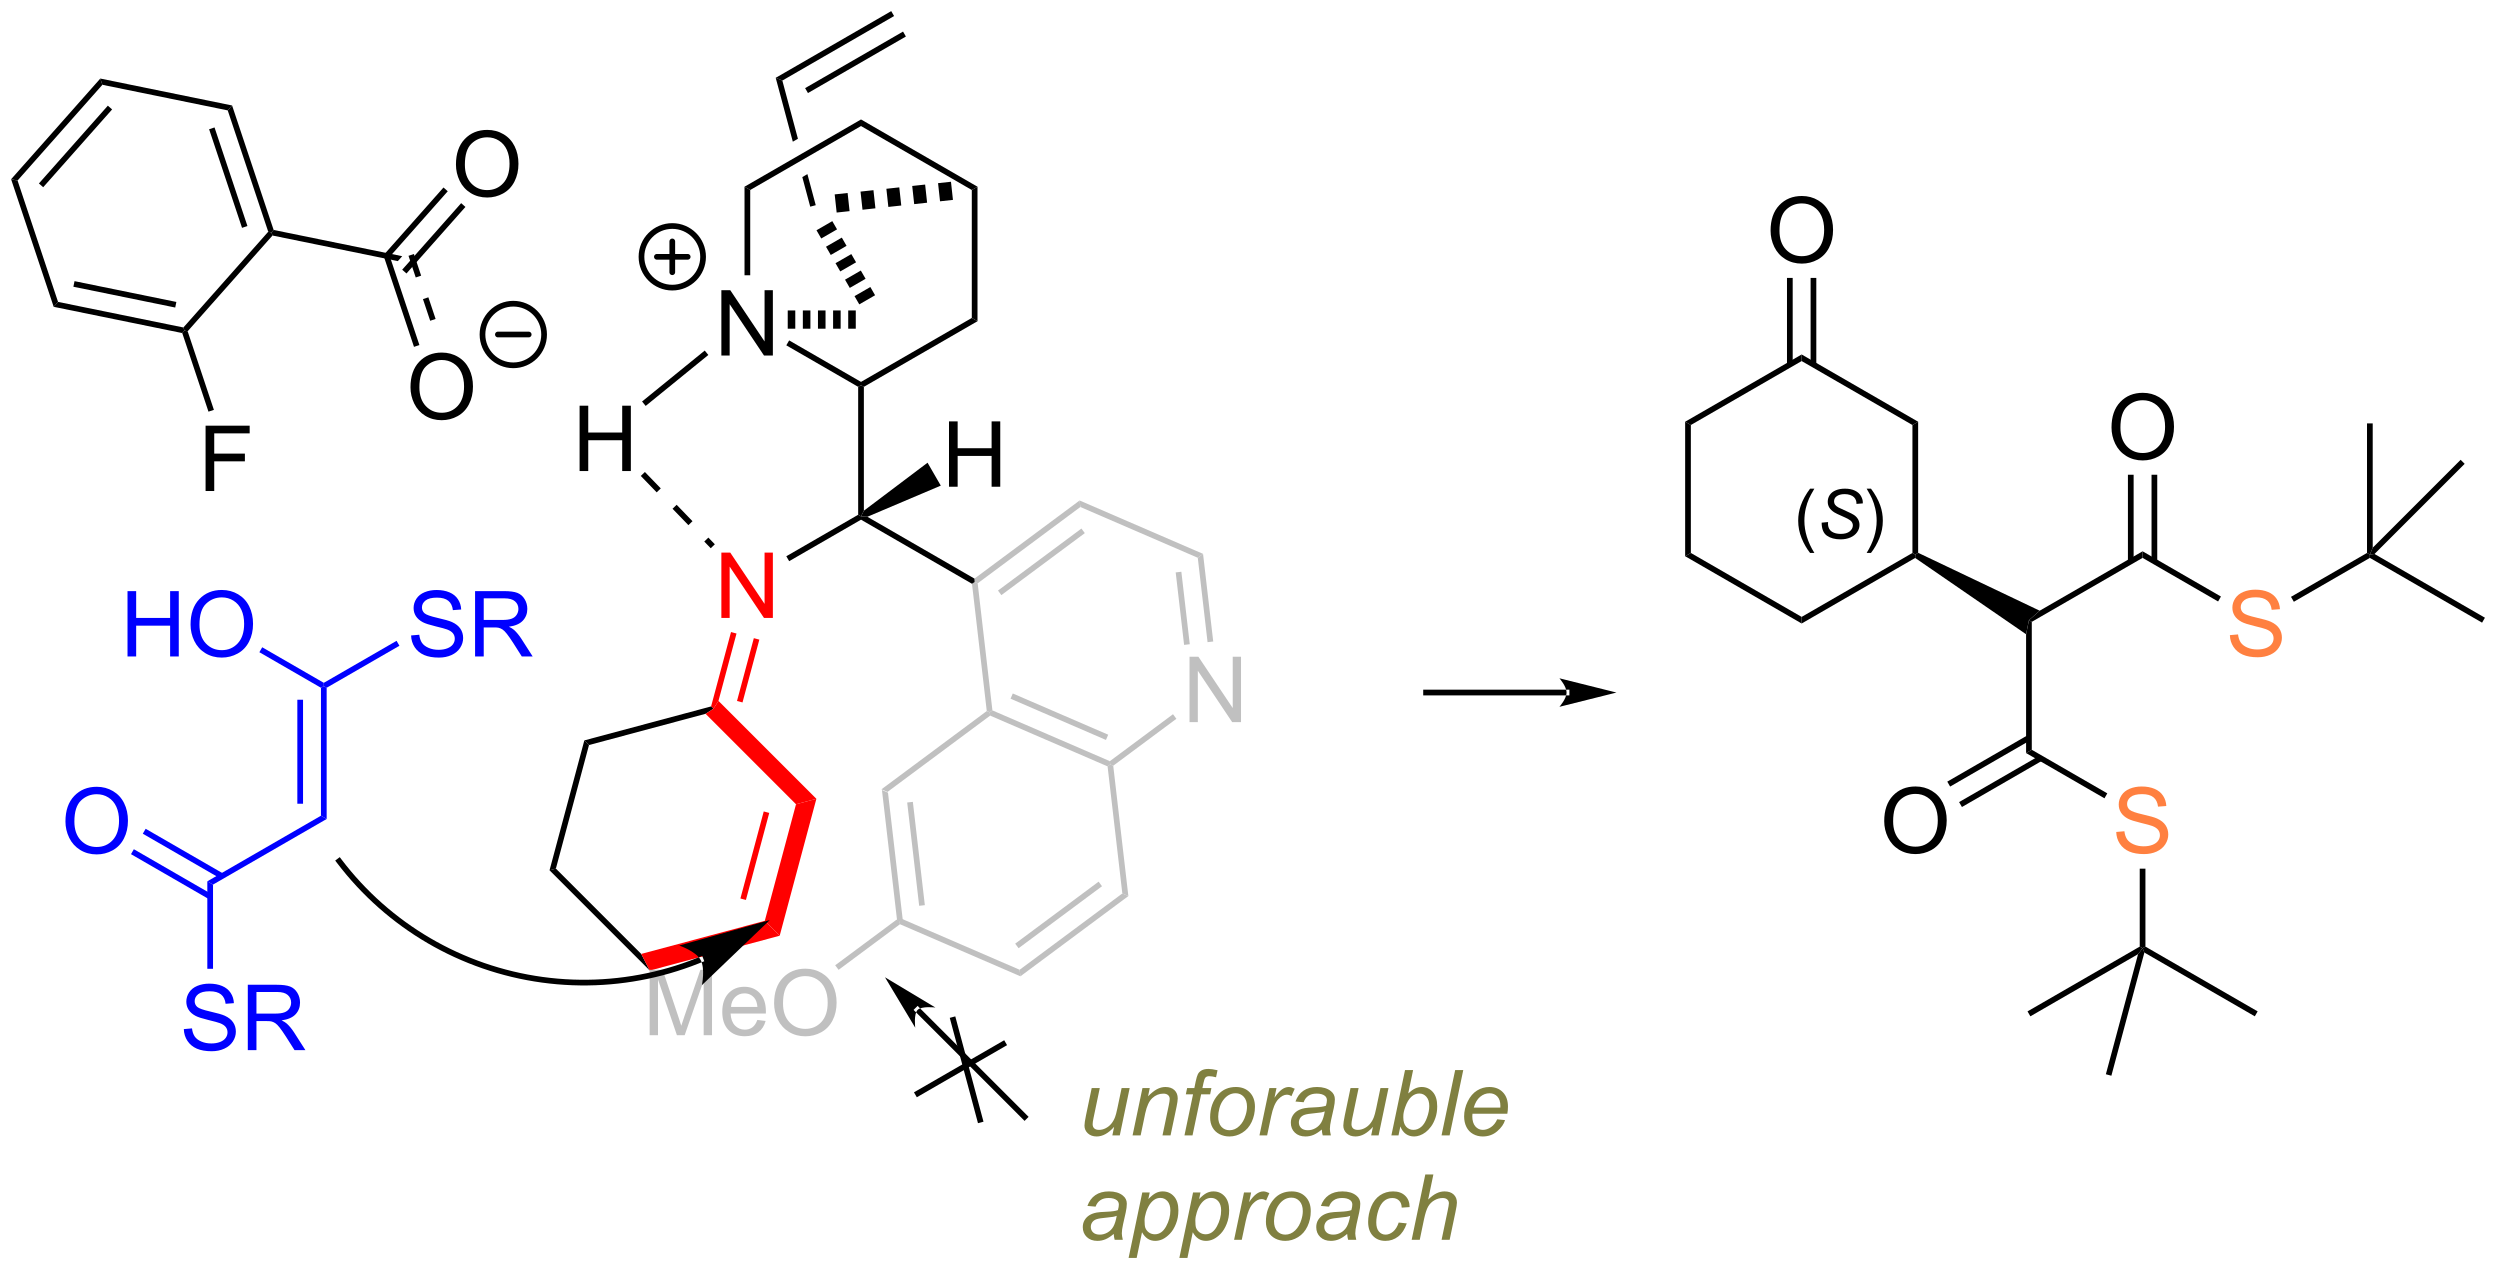 <?xml version="1.0" encoding="UTF-8"?>
<!DOCTYPE svg PUBLIC '-//W3C//DTD SVG 1.0//EN'
          'http://www.w3.org/TR/2001/REC-SVG-20010904/DTD/svg10.dtd'>
<svg stroke-dasharray="none" shape-rendering="auto" xmlns="http://www.w3.org/2000/svg" font-family="'Dialog'" text-rendering="auto" width="601" fill-opacity="1" color-interpolation="auto" color-rendering="auto" preserveAspectRatio="xMidYMid meet" font-size="12px" viewBox="0 0 601 306" fill="black" xmlns:xlink="http://www.w3.org/1999/xlink" stroke="black" image-rendering="auto" stroke-miterlimit="10" stroke-linecap="square" stroke-linejoin="miter" font-style="normal" stroke-width="1" height="306" stroke-dashoffset="0" font-weight="normal" stroke-opacity="1"
><!--Generated by the Batik Graphics2D SVG Generator--><defs id="genericDefs"
  /><g
  ><defs id="defs1"
    ><clipPath clipPathUnits="userSpaceOnUse" id="clipPath1"
      ><path d="M0.646 0.646 L225.656 0.646 L225.656 115.046 L0.646 115.046 L0.646 0.646 Z"
      /></clipPath
      ><clipPath clipPathUnits="userSpaceOnUse" id="clipPath2"
      ><path d="M19.581 81.994 L19.581 193.213 L238.335 193.213 L238.335 81.994 Z"
      /></clipPath
    ></defs
    ><g fill="silver" transform="scale(2.667,2.667) translate(-0.646,-0.646) matrix(1.029,0,0,1.029,-19.495,-83.693)" stroke="silver"
    ><path d="M99.538 152.203 L99.041 152.26 L100.091 161.309 L100.588 161.252 L99.538 152.203 ZM96.83 151.168 L98.156 162.592 L98.421 162.706 L98.653 162.534 L97.36 151.398 L96.83 151.168 Z" stroke="none" clip-path="url(#clipPath2)"
    /></g
    ><g fill="silver" transform="matrix(2.743,0,0,2.743,-53.709,-224.904)" stroke="silver"
    ><path d="M98.454 162.993 L98.421 162.706 L98.653 162.534 L108.943 166.983 L109.01 167.557 Z" stroke="none" clip-path="url(#clipPath2)"
    /></g
    ><g fill="silver" transform="matrix(2.743,0,0,2.743,-53.709,-224.904)" stroke="silver"
    ><path d="M109.01 167.557 L108.943 166.983 L117.942 160.296 L118.472 160.525 ZM108.85 165.096 L116.162 159.663 L115.864 159.261 L108.552 164.695 Z" stroke="none" clip-path="url(#clipPath2)"
    /></g
    ><g fill="silver" transform="matrix(2.743,0,0,2.743,-53.709,-224.904)" stroke="silver"
    ><path d="M118.472 160.525 L117.942 160.296 L116.65 149.159 L116.881 148.987 L117.146 149.102 Z" stroke="none" clip-path="url(#clipPath2)"
    /></g
    ><g fill="silver" transform="matrix(2.743,0,0,2.743,-53.709,-224.904)" stroke="silver"
    ><path d="M116.848 148.7 L116.881 148.987 L116.65 149.159 L106.359 144.71 L106.326 144.423 L106.557 144.251 ZM116.705 146.383 L108.343 142.768 L108.145 143.227 L116.507 146.842 Z" stroke="none" clip-path="url(#clipPath2)"
    /></g
    ><g fill="silver" transform="matrix(2.743,0,0,2.743,-53.709,-224.904)" stroke="silver"
    ><path d="M106.061 144.309 L106.326 144.423 L106.359 144.71 L97.36 151.398 L96.83 151.168 Z" stroke="none" clip-path="url(#clipPath2)"
    /></g
    ><g fill="silver" transform="matrix(2.743,0,0,2.743,-53.709,-224.904)" stroke="silver"
    ><path d="M123.832 145.278 L123.832 139.551 L124.611 139.551 L127.618 144.046 L127.618 139.551 L128.345 139.551 L128.345 145.278 L127.567 145.278 L124.559 140.778 L124.559 145.278 L123.832 145.278 Z" stroke="none" clip-path="url(#clipPath2)"
    /></g
    ><g fill="silver" transform="matrix(2.743,0,0,2.743,-53.709,-224.904)" stroke="silver"
    ><path d="M117.146 149.102 L116.881 148.987 L116.848 148.7 L122.383 144.587 L122.681 144.988 Z" stroke="none" clip-path="url(#clipPath2)"
    /></g
    ><g fill="silver" transform="matrix(2.743,0,0,2.743,-53.709,-224.904)" stroke="silver"
    ><path d="M125.909 138.214 L125.412 138.272 L124.554 130.876 L125.017 130.532 ZM123.853 138.453 L123.116 132.101 L122.619 132.159 L123.356 138.511 Z" stroke="none" clip-path="url(#clipPath2)"
    /></g
    ><g fill="silver" transform="matrix(2.743,0,0,2.743,-53.709,-224.904)" stroke="silver"
    ><path d="M125.017 130.532 L124.554 130.876 L114.263 126.427 L114.197 125.854 Z" stroke="none" clip-path="url(#clipPath2)"
    /></g
    ><g fill="silver" transform="matrix(2.743,0,0,2.743,-53.709,-224.904)" stroke="silver"
    ><path d="M114.197 125.854 L114.263 126.427 L105.265 133.115 L105 133 L104.983 132.701 ZM114.357 128.314 L107.045 133.748 L107.343 134.149 L114.655 128.715 Z" stroke="none" clip-path="url(#clipPath2)"
    /></g
    ><g fill="silver" transform="matrix(2.743,0,0,2.743,-53.709,-224.904)" stroke="silver"
    ><path d="M104.766 133.154 L105 133 L105.265 133.115 L106.557 144.251 L106.326 144.423 L106.061 144.309 Z" stroke="none" clip-path="url(#clipPath2)"
    /></g
    ><g transform="matrix(2.743,0,0,2.743,-53.709,-224.904)"
    ><path d="M104.983 132.701 L105 133 L104.766 133.154 L95.041 127.539 L95.041 127.25 L95.598 127.283 Z" stroke="none" clip-path="url(#clipPath2)"
    /></g
    ><g fill="red" transform="matrix(2.743,0,0,2.743,-53.709,-224.904)" stroke="red"
    ><path d="M82.802 136.15 L82.802 130.423 L83.581 130.423 L86.588 134.918 L86.588 130.423 L87.315 130.423 L87.315 136.15 L86.537 136.15 L83.529 131.65 L83.529 136.15 L82.802 136.15 Z" stroke="none" clip-path="url(#clipPath2)"
    /></g
    ><g transform="matrix(2.743,0,0,2.743,-53.709,-224.904)"
    ><path d="M94.791 127.106 L95.041 127.25 L95.041 127.539 L88.743 131.175 L88.493 130.742 Z" stroke="none" clip-path="url(#clipPath2)"
    /></g
    ><g transform="matrix(2.743,0,0,2.743,-53.709,-224.904)"
    ><path d="M95.291 126.751 L95.041 127.25 L94.791 127.106 L94.791 115.894 L95.041 115.75 L95.291 115.894 Z" stroke="none" clip-path="url(#clipPath2)"
    /></g
    ><g transform="matrix(2.743,0,0,2.743,-53.709,-224.904)"
    ><path d="M82.802 113.15 L82.802 107.423 L83.581 107.423 L86.588 111.918 L86.588 107.423 L87.315 107.423 L87.315 113.15 L86.537 113.15 L83.529 108.65 L83.529 113.15 L82.802 113.15 Z" stroke="none" clip-path="url(#clipPath2)"
    /></g
    ><g transform="matrix(2.743,0,0,2.743,-53.709,-224.904)"
    ><path d="M95.291 115.894 L95.041 115.75 L95.041 115.461 L104.75 109.856 L105.25 110.144 Z" stroke="none" clip-path="url(#clipPath2)"
    /></g
    ><g transform="matrix(2.743,0,0,2.743,-53.709,-224.904)"
    ><path d="M105.25 110.144 L104.75 109.856 L104.75 98.644 L105.25 98.356 Z" stroke="none" clip-path="url(#clipPath2)"
    /></g
    ><g transform="matrix(2.743,0,0,2.743,-53.709,-224.904)"
    ><path d="M105.25 98.356 L104.75 98.644 L95.041 93.039 L95.041 92.461 Z" stroke="none" clip-path="url(#clipPath2)"
    /></g
    ><g transform="matrix(2.743,0,0,2.743,-53.709,-224.904)"
    ><path d="M84.831 98.356 L85.331 98.644 L85.331 106.116 L84.831 106.116 Z" stroke="none" clip-path="url(#clipPath2)"
    /></g
    ><g transform="matrix(2.743,0,0,2.743,-53.709,-224.904)"
    ><path d="M88.493 112.258 L88.743 111.825 L95.041 115.461 L95.041 115.75 L94.791 115.894 Z" stroke="none" clip-path="url(#clipPath2)"
    /></g
    ><g transform="matrix(2.743,0,0,2.743,-53.709,-224.904)"
    ><path d="M88.618 109.2 L89.28 109.2 L89.28 110.8 L88.618 110.8 ZM89.943 109.2 L90.606 109.2 L90.606 110.8 L89.943 110.8 ZM91.268 109.2 L91.931 109.2 L91.931 110.8 L91.268 110.8 ZM92.594 109.2 L93.256 109.2 L93.256 110.8 L92.594 110.8 ZM93.919 109.2 L94.581 109.2 L94.581 110.8 L93.919 110.8 Z" stroke="none" clip-path="url(#clipPath2)"
    /></g
    ><g transform="matrix(2.743,0,0,2.743,-53.709,-224.904)"
    ><path d="M94.889 108.668 L94.472 107.946 L95.858 107.146 L96.274 107.868 ZM94.055 107.225 L93.639 106.503 L95.024 105.703 L95.441 106.425 ZM93.222 105.781 L92.805 105.059 L94.191 104.26 L94.608 104.981 ZM92.389 104.338 L91.972 103.616 L93.358 102.816 L93.774 103.538 ZM91.555 102.894 L91.139 102.173 L92.524 101.373 L92.941 102.094 Z" stroke="none" clip-path="url(#clipPath2)"
    /></g
    ><g transform="matrix(2.743,0,0,2.743,-53.709,-224.904)"
    ><path d="M92.733 99.029 L93.866 98.906 L94.039 100.497 L92.906 100.62 ZM94.998 98.783 L96.131 98.66 L96.303 100.25 L95.171 100.374 ZM97.263 98.537 L98.395 98.413 L98.568 100.004 L97.436 100.127 ZM99.528 98.29 L100.66 98.167 L100.833 99.758 L99.701 99.881 ZM101.793 98.044 L102.925 97.921 L103.098 99.511 L101.966 99.635 Z" stroke="none" clip-path="url(#clipPath2)"
    /></g
    ><g transform="matrix(2.743,0,0,2.743,-53.709,-224.904)"
    ><path d="M87.564 88.812 L89.064 94.411 L89.064 94.411 L89.512 94.152 L89.512 94.152 L88.146 89.053 L87.564 88.812 ZM90.343 97.252 L89.895 97.511 L90.59 100.105 L91.073 99.976 L90.343 97.252 Z" stroke="none" clip-path="url(#clipPath2)"
    /></g
    ><g transform="matrix(2.743,0,0,2.743,-53.709,-224.904)"
    ><path d="M88.146 89.053 L87.564 88.812 L97.689 82.966 L97.939 83.399 ZM90.391 90.148 L98.974 85.192 L98.724 84.759 L90.141 89.715 Z" stroke="none" clip-path="url(#clipPath2)"
    /></g
    ><g transform="matrix(2.743,0,0,2.743,-53.709,-224.904)"
    ><path d="M85.331 98.644 L84.831 98.356 L95.041 92.461 L95.041 93.039 Z" stroke="none" clip-path="url(#clipPath2)"
    /></g
    ><g transform="matrix(2.743,0,0,2.743,-53.709,-224.904)"
    ><path d="M102.752 124.65 L102.752 118.923 L103.51 118.923 L103.51 121.275 L106.486 121.275 L106.486 118.923 L107.244 118.923 L107.244 124.65 L106.486 124.65 L106.486 121.95 L103.51 121.95 L103.51 124.65 L102.752 124.65 Z" stroke="none" clip-path="url(#clipPath2)"
    /></g
    ><g transform="matrix(2.743,0,0,2.743,-53.709,-224.904)"
    ><path d="M95.598 127.283 L95.041 127.25 L95.291 126.751 L100.872 122.544 L102.032 124.553 Z" stroke="none" clip-path="url(#clipPath2)"
    /></g
    ><g fill="red" transform="matrix(2.743,0,0,2.743,-53.709,-224.904)" stroke="red"
    ><path d="M83.648 137.385 L84.13 137.515 L82.548 143.42 L82.105 144.108 L81.901 143.904 ZM85.647 137.921 L84.172 143.425 L84.655 143.554 L86.13 138.05 Z" stroke="none" clip-path="url(#clipPath2)"
    /></g
    ><g transform="matrix(2.743,0,0,2.743,-53.709,-224.904)"
    ><path d="M81.901 143.904 L82.105 144.108 L81.417 144.551 L71.201 147.289 L70.793 146.88 Z" stroke="none" clip-path="url(#clipPath2)"
    /></g
    ><g transform="matrix(2.743,0,0,2.743,-53.709,-224.904)"
    ><path d="M70.793 146.88 L71.201 147.289 L68.299 158.118 L67.742 158.267 Z" stroke="none" clip-path="url(#clipPath2)"
    /></g
    ><g transform="matrix(2.743,0,0,2.743,-53.709,-224.904)"
    ><path d="M67.742 158.267 L68.299 158.118 L75.778 165.596 L76.526 167.052 Z" stroke="none" clip-path="url(#clipPath2)"
    /></g
    ><g fill="red" transform="matrix(2.743,0,0,2.743,-53.709,-224.904)" stroke="red"
    ><path d="M76.526 167.052 L75.778 165.596 L86.607 162.695 L87.913 164.001 Z" stroke="none" clip-path="url(#clipPath2)"
    /></g
    ><g fill="red" transform="matrix(2.743,0,0,2.743,-53.709,-224.904)" stroke="red"
    ><path d="M87.913 164.001 L86.607 162.695 L89.344 152.479 L91.129 152.001 ZM84.954 160.865 L86.998 153.237 L86.515 153.108 L84.471 160.736 Z" stroke="none" clip-path="url(#clipPath2)"
    /></g
    ><g fill="red" transform="matrix(2.743,0,0,2.743,-53.709,-224.904)" stroke="red"
    ><path d="M91.129 152.001 L89.344 152.479 L81.417 144.551 L82.105 144.108 L82.548 143.42 Z" stroke="none" clip-path="url(#clipPath2)"
    /></g
    ><g transform="matrix(2.743,0,0,2.743,-53.709,-224.904)"
    ><path d="M70.377 123.275 L70.377 117.548 L71.135 117.548 L71.135 119.9 L74.111 119.9 L74.111 117.548 L74.869 117.548 L74.869 123.275 L74.111 123.275 L74.111 120.575 L71.135 120.575 L71.135 123.275 L70.377 123.275 Z" stroke="none" clip-path="url(#clipPath2)"
    /></g
    ><g transform="matrix(2.743,0,0,2.743,-53.709,-224.904)"
    ><path d="M81.344 112.715 L81.66 113.103 L76.168 117.568 L75.852 117.18 Z" stroke="none" clip-path="url(#clipPath2)"
    /></g
    ><g stroke-width="0.5" transform="matrix(2.743,0,0,2.743,-53.709,-224.904)" stroke-linejoin="round" stroke-linecap="round"
    ><path fill="none" d="M78.5 107.2 C77.009 107.2 75.8 105.991 75.8 104.5 C75.8 103.009 77.009 101.8 78.5 101.8 C79.991 101.8 81.2 103.009 81.2 104.5 C81.2 105.991 79.991 107.2 78.5 107.2 M77.15 104.5 L79.85 104.5 M78.5 103.15 L78.5 105.85" clip-path="url(#clipPath2)"
    /></g
    ><g transform="matrix(2.743,0,0,2.743,-53.709,-224.904)"
    ><path d="M24.285 108.882 L24.668 108.45 L35.653 110.693 L35.744 110.967 L35.553 111.183 ZM26.012 107.122 L34.937 108.945 L35.037 108.455 L26.112 106.632 Z" stroke="none" clip-path="url(#clipPath2)"
    /></g
    ><g transform="matrix(2.743,0,0,2.743,-53.709,-224.904)"
    ><path d="M36.027 111.025 L35.744 110.967 L35.653 110.693 L43.088 102.302 L43.371 102.36 L43.462 102.634 Z" stroke="none" clip-path="url(#clipPath2)"
    /></g
    ><g transform="matrix(2.743,0,0,2.743,-53.709,-224.904)"
    ><path d="M43.562 102.144 L43.371 102.36 L43.088 102.302 L39.538 91.667 L39.921 91.235 ZM41.266 101.802 L38.382 93.161 L37.907 93.32 L40.792 101.961 Z" stroke="none" clip-path="url(#clipPath2)"
    /></g
    ><g transform="matrix(2.743,0,0,2.743,-53.709,-224.904)"
    ><path d="M39.921 91.235 L39.538 91.667 L28.554 89.424 L28.371 88.876 Z" stroke="none" clip-path="url(#clipPath2)"
    /></g
    ><g transform="matrix(2.743,0,0,2.743,-53.709,-224.904)"
    ><path d="M28.371 88.876 L28.554 89.424 L21.119 97.815 L20.553 97.7 ZM29.032 91.252 L22.991 98.07 L23.365 98.402 L29.406 91.583 Z" stroke="none" clip-path="url(#clipPath2)"
    /></g
    ><g transform="matrix(2.743,0,0,2.743,-53.709,-224.904)"
    ><path d="M20.553 97.7 L21.119 97.815 L24.668 108.45 L24.285 108.882 Z" stroke="none" clip-path="url(#clipPath2)"
    /></g
    ><g transform="matrix(2.743,0,0,2.743,-53.709,-224.904)"
    ><path d="M37.598 125.025 L37.598 119.299 L41.462 119.299 L41.462 119.973 L38.356 119.973 L38.356 121.747 L41.043 121.747 L41.043 122.424 L38.356 122.424 L38.356 125.025 L37.598 125.025 Z" stroke="none" clip-path="url(#clipPath2)"
    /></g
    ><g transform="matrix(2.743,0,0,2.743,-53.709,-224.904)"
    ><path d="M35.553 111.183 L35.744 110.967 L36.027 111.025 L38.326 117.912 L37.851 118.07 Z" stroke="none" clip-path="url(#clipPath2)"
    /></g
    ><g transform="matrix(2.743,0,0,2.743,-53.709,-224.904)"
    ><path d="M43.462 102.634 L43.371 102.36 L43.562 102.144 L54.83 104.445 L54.447 104.877 Z" stroke="none" clip-path="url(#clipPath2)"
    /></g
    ><g transform="matrix(2.743,0,0,2.743,-53.709,-224.904)"
    ><path d="M55.556 115.93 Q55.556 114.503 56.321 113.699 Q57.087 112.891 58.298 112.891 Q59.09 112.891 59.725 113.272 Q60.363 113.649 60.696 114.326 Q61.032 115.003 61.032 115.863 Q61.032 116.735 60.681 117.422 Q60.329 118.11 59.683 118.464 Q59.04 118.818 58.293 118.818 Q57.485 118.818 56.847 118.428 Q56.212 118.034 55.884 117.36 Q55.556 116.683 55.556 115.93 ZM56.337 115.941 Q56.337 116.977 56.892 117.574 Q57.449 118.167 58.29 118.167 Q59.144 118.167 59.696 117.566 Q60.251 116.964 60.251 115.86 Q60.251 115.159 60.014 114.639 Q59.777 114.118 59.321 113.831 Q58.868 113.542 58.3 113.542 Q57.496 113.542 56.915 114.097 Q56.337 114.649 56.337 115.941 Z" stroke="none" clip-path="url(#clipPath2)"
    /></g
    ><g transform="matrix(2.743,0,0,2.743,-53.709,-224.904)"
    ><path d="M53.23 104.501 L55.863 112.391 L56.338 112.233 L53.704 104.343 ZM55.383 104.412 L56.016 106.31 L56.49 106.151 L55.857 104.254 ZM56.649 108.207 L57.282 110.104 L57.757 109.945 L57.123 108.048 Z" stroke="none" clip-path="url(#clipPath2)"
    /></g
    ><g transform="matrix(2.743,0,0,2.743,-53.709,-224.904)"
    ><path d="M59.541 96.415 Q59.541 94.987 60.307 94.183 Q61.073 93.376 62.283 93.376 Q63.075 93.376 63.711 93.756 Q64.349 94.133 64.682 94.811 Q65.018 95.487 65.018 96.347 Q65.018 97.219 64.666 97.907 Q64.315 98.594 63.669 98.948 Q63.026 99.303 62.278 99.303 Q61.471 99.303 60.833 98.912 Q60.198 98.519 59.869 97.844 Q59.541 97.167 59.541 96.415 ZM60.323 96.425 Q60.323 97.462 60.877 98.058 Q61.435 98.652 62.276 98.652 Q63.13 98.652 63.682 98.05 Q64.237 97.448 64.237 96.344 Q64.237 95.644 64 95.123 Q63.763 94.602 63.307 94.316 Q62.854 94.027 62.286 94.027 Q61.481 94.027 60.901 94.581 Q60.323 95.133 60.323 96.425 Z" stroke="none" clip-path="url(#clipPath2)"
    /></g
    ><g transform="matrix(2.743,0,0,2.743,-53.709,-224.904)"
    ><path d="M55.203 105.96 L60.371 100.128 L59.997 99.796 L54.829 105.629 ZM53.654 104.588 L58.822 98.755 L58.448 98.424 L53.28 104.256 Z" stroke="none" clip-path="url(#clipPath2)"
    /></g
    ><g stroke-width="0.5" transform="matrix(2.743,0,0,2.743,-53.709,-224.904)" stroke-linejoin="round" stroke-linecap="round"
    ><path fill="none" d="M64.566 114.009 C63.075 114.009 61.866 112.801 61.866 111.309 C61.866 109.818 63.075 108.609 64.566 108.609 C66.057 108.609 67.266 109.818 67.266 111.309 C67.266 112.801 66.057 114.009 64.566 114.009 M63.216 111.309 L65.916 111.309" clip-path="url(#clipPath2)"
    /></g
    ><g transform="matrix(2.743,0,0,2.743,-53.709,-224.904)"
    ><path d="M75.741 123.705 L77.132 125.143 L77.491 124.795 L76.1 123.358 ZM78.522 126.58 L79.913 128.017 L80.272 127.67 L78.882 126.232 ZM81.303 129.455 L81.871 130.041 L82.23 129.693 L81.663 129.107 Z" stroke="none" clip-path="url(#clipPath2)"
    /></g
    ><g fill="silver" transform="matrix(2.743,0,0,2.743,-53.709,-224.904)" stroke="silver"
    ><path d="M76.517 172.716 L76.517 166.989 L77.657 166.989 L79.014 171.044 Q79.202 171.609 79.288 171.89 Q79.384 171.578 79.592 170.974 L80.962 166.989 L81.983 166.989 L81.983 172.716 L81.251 172.716 L81.251 167.922 L79.587 172.716 L78.905 172.716 L77.249 167.841 L77.249 172.716 L76.517 172.716 ZM85.954 171.38 L86.681 171.469 Q86.509 172.107 86.043 172.458 Q85.579 172.81 84.858 172.81 Q83.947 172.81 83.413 172.25 Q82.881 171.687 82.881 170.677 Q82.881 169.63 83.421 169.052 Q83.96 168.474 84.819 168.474 Q85.65 168.474 86.176 169.041 Q86.704 169.607 86.704 170.633 Q86.704 170.695 86.702 170.82 L83.608 170.82 Q83.647 171.505 83.993 171.869 Q84.342 172.232 84.861 172.232 Q85.249 172.232 85.522 172.028 Q85.796 171.825 85.954 171.38 ZM83.647 170.242 L85.962 170.242 Q85.915 169.719 85.697 169.458 Q85.361 169.052 84.827 169.052 Q84.342 169.052 84.012 169.377 Q83.681 169.7 83.647 170.242 ZM87.424 169.927 Q87.424 168.5 88.19 167.695 Q88.956 166.888 90.167 166.888 Q90.958 166.888 91.594 167.268 Q92.232 167.646 92.565 168.323 Q92.901 169 92.901 169.859 Q92.901 170.732 92.549 171.419 Q92.198 172.107 91.552 172.461 Q90.909 172.815 90.161 172.815 Q89.354 172.815 88.716 172.424 Q88.081 172.031 87.752 171.357 Q87.424 170.679 87.424 169.927 ZM88.206 169.937 Q88.206 170.974 88.76 171.57 Q89.318 172.164 90.159 172.164 Q91.013 172.164 91.565 171.562 Q92.12 170.961 92.12 169.857 Q92.12 169.156 91.883 168.635 Q91.646 168.114 91.19 167.828 Q90.737 167.539 90.169 167.539 Q89.365 167.539 88.784 168.094 Q88.206 168.646 88.206 169.937 Z" stroke="none" clip-path="url(#clipPath2)"
    /></g
    ><g fill="silver" transform="matrix(2.743,0,0,2.743,-53.709,-224.904)" stroke="silver"
    ><path d="M98.156 162.592 L98.421 162.706 L98.454 162.993 L93.076 166.99 L92.777 166.589 Z" stroke="none" clip-path="url(#clipPath2)"
    /></g
    ><g fill="blue" transform="matrix(2.743,0,0,2.743,-53.709,-224.904)" stroke="blue"
    ><path d="M38.25 159.519 L37.75 159.231 L47.709 153.481 L48.209 153.769 Z" stroke="none" clip-path="url(#clipPath2)"
    /></g
    ><g fill="blue" transform="matrix(2.743,0,0,2.743,-53.709,-224.904)" stroke="blue"
    ><path d="M48.209 153.769 L47.709 153.481 L47.709 142.269 L47.959 142.125 L48.209 142.269 ZM46.139 152.43 L46.139 143.32 L45.639 143.32 L45.639 152.43 Z" stroke="none" clip-path="url(#clipPath2)"
    /></g
    ><g fill="blue" transform="matrix(2.743,0,0,2.743,-53.709,-224.904)" stroke="blue"
    ><path d="M30.756 139.525 L30.756 133.798 L31.514 133.798 L31.514 136.15 L34.49 136.15 L34.49 133.798 L35.248 133.798 L35.248 139.525 L34.49 139.525 L34.49 136.825 L31.514 136.825 L31.514 139.525 L30.756 139.525 ZM36.281 136.736 Q36.281 135.309 37.046 134.504 Q37.812 133.697 39.023 133.697 Q39.814 133.697 40.45 134.077 Q41.088 134.455 41.421 135.132 Q41.757 135.809 41.757 136.668 Q41.757 137.541 41.406 138.228 Q41.054 138.916 40.408 139.27 Q39.765 139.624 39.017 139.624 Q38.21 139.624 37.572 139.233 Q36.937 138.84 36.609 138.166 Q36.281 137.488 36.281 136.736 ZM37.062 136.746 Q37.062 137.783 37.617 138.379 Q38.174 138.973 39.015 138.973 Q39.869 138.973 40.421 138.371 Q40.976 137.77 40.976 136.666 Q40.976 135.965 40.739 135.444 Q40.502 134.923 40.046 134.637 Q39.593 134.348 39.025 134.348 Q38.221 134.348 37.64 134.903 Q37.062 135.455 37.062 136.746 Z" stroke="none" clip-path="url(#clipPath2)"
    /></g
    ><g fill="blue" transform="matrix(2.743,0,0,2.743,-53.709,-224.904)" stroke="blue"
    ><path d="M47.959 141.836 L47.959 142.125 L47.709 142.269 L42.312 139.153 L42.562 138.72 Z" stroke="none" clip-path="url(#clipPath2)"
    /></g
    ><g fill="blue" transform="matrix(2.743,0,0,2.743,-53.709,-224.904)" stroke="blue"
    ><path d="M25.317 153.986 Q25.317 152.559 26.083 151.754 Q26.849 150.947 28.06 150.947 Q28.851 150.947 29.487 151.327 Q30.125 151.705 30.458 152.382 Q30.794 153.059 30.794 153.918 Q30.794 154.791 30.442 155.478 Q30.091 156.166 29.445 156.52 Q28.802 156.874 28.054 156.874 Q27.247 156.874 26.609 156.483 Q25.974 156.09 25.645 155.416 Q25.317 154.738 25.317 153.986 ZM26.099 153.996 Q26.099 155.033 26.653 155.629 Q27.211 156.223 28.052 156.223 Q28.906 156.223 29.458 155.621 Q30.013 155.02 30.013 153.916 Q30.013 153.215 29.776 152.694 Q29.539 152.173 29.083 151.887 Q28.63 151.598 28.062 151.598 Q27.258 151.598 26.677 152.153 Q26.099 152.705 26.099 153.996 Z" stroke="none" clip-path="url(#clipPath2)"
    /></g
    ><g fill="blue" transform="matrix(2.743,0,0,2.743,-53.709,-224.904)" stroke="blue"
    ><path d="M39.16 158.561 L32.346 154.627 L32.096 155.06 L38.91 158.994 ZM38.125 160.354 L31.311 156.419 L31.061 156.852 L37.875 160.787 Z" stroke="none" clip-path="url(#clipPath2)"
    /></g
    ><g fill="blue" transform="matrix(2.743,0,0,2.743,-53.709,-224.904)" stroke="blue"
    ><path d="M35.691 172.184 L36.407 172.121 Q36.457 172.551 36.642 172.827 Q36.829 173.103 37.22 173.272 Q37.611 173.442 38.098 173.442 Q38.532 173.442 38.863 173.314 Q39.197 173.184 39.358 172.96 Q39.52 172.736 39.52 172.47 Q39.52 172.2 39.363 171.999 Q39.207 171.798 38.848 171.66 Q38.618 171.572 37.829 171.382 Q37.04 171.192 36.723 171.025 Q36.314 170.809 36.111 170.491 Q35.91 170.173 35.91 169.778 Q35.91 169.345 36.155 168.968 Q36.402 168.59 36.874 168.395 Q37.348 168.2 37.926 168.2 Q38.564 168.2 39.048 168.405 Q39.535 168.611 39.795 169.009 Q40.059 169.408 40.079 169.91 L39.353 169.965 Q39.293 169.423 38.954 169.147 Q38.618 168.869 37.957 168.869 Q37.27 168.869 36.954 169.121 Q36.642 169.371 36.642 169.728 Q36.642 170.035 36.863 170.236 Q37.082 170.434 38.007 170.645 Q38.931 170.853 39.275 171.009 Q39.775 171.238 40.012 171.593 Q40.251 171.947 40.251 172.408 Q40.251 172.863 39.988 173.27 Q39.728 173.673 39.236 173.9 Q38.746 174.124 38.134 174.124 Q37.355 174.124 36.829 173.897 Q36.306 173.668 36.007 173.215 Q35.707 172.759 35.691 172.184 ZM41.298 174.025 L41.298 168.298 L43.837 168.298 Q44.603 168.298 45.001 168.452 Q45.4 168.606 45.637 168.996 Q45.876 169.387 45.876 169.861 Q45.876 170.47 45.48 170.89 Q45.087 171.306 44.262 171.418 Q44.564 171.564 44.72 171.705 Q45.051 172.009 45.348 172.465 L46.345 174.025 L45.392 174.025 L44.634 172.832 Q44.301 172.317 44.085 172.043 Q43.871 171.77 43.702 171.66 Q43.532 171.551 43.355 171.509 Q43.228 171.481 42.934 171.481 L42.056 171.481 L42.056 174.025 L41.298 174.025 ZM42.056 170.825 L43.684 170.825 Q44.204 170.825 44.496 170.718 Q44.79 170.611 44.941 170.374 Q45.095 170.137 45.095 169.861 Q45.095 169.455 44.798 169.194 Q44.504 168.931 43.868 168.931 L42.056 168.931 L42.056 170.825 Z" stroke="none" clip-path="url(#clipPath2)"
    /></g
    ><g fill="blue" transform="matrix(2.743,0,0,2.743,-53.709,-224.904)" stroke="blue"
    ><path d="M37.75 159.231 L38.25 159.519 L38.25 166.898 L37.75 166.898 Z" stroke="none" clip-path="url(#clipPath2)"
    /></g
    ><g fill="blue" transform="matrix(2.743,0,0,2.743,-53.709,-224.904)" stroke="blue"
    ><path d="M55.61 137.684 L56.326 137.621 Q56.376 138.051 56.56 138.327 Q56.748 138.603 57.139 138.772 Q57.529 138.942 58.016 138.942 Q58.451 138.942 58.782 138.814 Q59.115 138.684 59.277 138.46 Q59.438 138.236 59.438 137.97 Q59.438 137.7 59.282 137.499 Q59.126 137.298 58.766 137.16 Q58.537 137.072 57.748 136.882 Q56.959 136.692 56.641 136.525 Q56.232 136.309 56.029 135.991 Q55.829 135.673 55.829 135.278 Q55.829 134.845 56.074 134.468 Q56.321 134.09 56.792 133.895 Q57.266 133.7 57.844 133.7 Q58.482 133.7 58.967 133.905 Q59.454 134.111 59.714 134.509 Q59.977 134.908 59.998 135.41 L59.271 135.465 Q59.212 134.923 58.873 134.647 Q58.537 134.369 57.876 134.369 Q57.188 134.369 56.873 134.621 Q56.56 134.871 56.56 135.228 Q56.56 135.535 56.782 135.736 Q57.001 135.934 57.925 136.145 Q58.85 136.353 59.193 136.509 Q59.693 136.738 59.93 137.093 Q60.17 137.447 60.17 137.908 Q60.17 138.363 59.907 138.77 Q59.646 139.173 59.154 139.4 Q58.665 139.624 58.053 139.624 Q57.274 139.624 56.748 139.397 Q56.225 139.168 55.925 138.715 Q55.626 138.259 55.61 137.684 ZM61.217 139.525 L61.217 133.798 L63.756 133.798 Q64.521 133.798 64.92 133.952 Q65.318 134.106 65.555 134.496 Q65.795 134.887 65.795 135.361 Q65.795 135.97 65.399 136.39 Q65.006 136.806 64.18 136.918 Q64.482 137.064 64.639 137.205 Q64.969 137.509 65.266 137.965 L66.264 139.525 L65.311 139.525 L64.553 138.332 Q64.219 137.817 64.003 137.543 Q63.79 137.27 63.62 137.16 Q63.451 137.051 63.274 137.009 Q63.146 136.981 62.852 136.981 L61.975 136.981 L61.975 139.525 L61.217 139.525 ZM61.975 136.325 L63.602 136.325 Q64.123 136.325 64.415 136.218 Q64.709 136.111 64.86 135.874 Q65.014 135.637 65.014 135.361 Q65.014 134.955 64.717 134.694 Q64.422 134.431 63.787 134.431 L61.975 134.431 L61.975 136.325 Z" stroke="none" clip-path="url(#clipPath2)"
    /></g
    ><g fill="blue" transform="matrix(2.743,0,0,2.743,-53.709,-224.904)" stroke="blue"
    ><path d="M48.209 142.269 L47.959 142.125 L47.959 141.836 L54.336 138.155 L54.586 138.588 Z" stroke="none" clip-path="url(#clipPath2)"
    /></g
    ><g transform="matrix(2.743,0,0,2.743,-53.709,-224.904)"
    ><path d="M81.071 166.328 L81.071 166.328 C81.075 166.327 81.079 166.325 81.078 166.325 L81.078 166.325 C81.078 166.325 81.078 166.325 81.078 166.325 L81.078 166.325 C81.078 166.325 81.078 166.325 81.078 166.325 L81.078 166.325 C81.079 166.325 81.075 166.327 81.07 166.328 L80.981 166.095 L81.078 166.325 C81.076 166.326 81.074 166.327 81.074 166.327 L81.074 166.327 C81.074 166.327 81.073 166.327 81.073 166.327 L81.073 166.327 C81.073 166.327 81.073 166.327 81.073 166.327 L81.073 166.327 C81.073 166.327 81.075 166.327 81.077 166.326 L81.073 166.327 C81.073 166.327 81.074 166.327 81.074 166.327 L81.074 166.327 C81.074 166.327 81.074 166.327 81.074 166.327 L81.074 166.327 C81.073 166.327 81.073 166.327 81.073 166.327 L81.073 166.327 C81.073 166.328 81.072 166.328 81.07 166.328 L80.977 166.097 L81.072 166.328 L81.062 166.332 L80.967 166.101 L81.062 166.332 L81.056 166.335 L81.056 166.335 L81.049 166.337 L81.049 166.337 L81.043 166.34 L80.948 166.108 L81.043 166.34 C81.017 166.35 80.992 166.361 80.966 166.371 L80.966 166.371 C80.915 166.392 80.863 166.412 80.812 166.433 L80.812 166.433 C80.606 166.515 80.4 166.594 80.192 166.671 L80.105 166.436 L80.192 166.671 C79.362 166.978 78.518 167.244 77.663 167.469 L77.599 167.227 L77.663 167.469 C74.242 168.366 70.647 168.597 67.075 168.108 L67.109 167.86 L67.075 168.108 C59.932 167.131 53.47 163.355 49.11 157.613 L48.959 157.414 L49.357 157.112 L49.508 157.311 C53.788 162.947 60.131 166.653 67.143 167.613 L67.143 167.613 C70.649 168.093 74.178 167.866 77.536 166.985 L77.536 166.985 C78.375 166.764 79.204 166.503 80.019 166.202 L80.019 166.202 C80.222 166.127 80.425 166.049 80.627 165.968 L80.719 166.201 L80.627 165.968 C80.677 165.948 80.728 165.928 80.778 165.908 L80.872 166.139 L80.778 165.908 C80.803 165.897 80.829 165.887 80.854 165.877 L80.854 165.877 L80.86 165.874 L80.86 165.874 L80.867 165.872 L80.867 165.872 L80.873 165.869 L80.873 165.869 L80.882 165.865 L80.883 165.865 C80.883 165.865 80.882 165.865 80.882 165.865 L80.882 165.865 C80.882 165.865 80.882 165.865 80.883 165.865 L80.883 165.865 C80.883 165.865 80.883 165.865 80.883 165.865 L80.883 165.865 C80.884 165.865 80.885 165.864 80.886 165.864 L80.979 166.096 L80.882 165.865 C80.884 165.864 80.886 165.864 80.886 165.864 L80.886 165.864 C80.886 165.864 80.886 165.864 80.886 165.864 L80.886 165.864 C80.886 165.864 80.886 165.864 80.886 165.864 L80.886 165.864 C80.886 165.863 80.885 165.864 80.883 165.865 L80.891 165.862 C80.886 165.863 80.883 165.865 80.883 165.865 L80.883 165.865 C80.883 165.865 80.883 165.865 80.883 165.865 L80.883 165.865 C80.883 165.865 80.883 165.865 80.883 165.865 L80.883 165.865 C80.883 165.865 80.887 165.863 80.891 165.862 L81.125 165.772 L81.304 166.238 ZM87.048 162.627 L79.11 164.861 C79.11 164.861 80.537 165.341 80.971 166.101 C81.405 166.86 81.096 168.333 81.096 168.333 Z" stroke="none" clip-path="url(#clipPath2)"
    /></g
    ><g transform="matrix(2.743,0,0,2.743,-53.709,-224.904)"
    ><path d="M100.178 170.325 L100.178 170.325 L109.552 179.698 L109.729 179.875 L109.375 180.228 L109.198 180.052 L99.825 170.678 L99.648 170.501 L100.001 170.148 ZM97.141 167.641 L99.793 172.061 C99.793 172.061 99.644 170.859 100.001 170.501 C100.359 170.144 101.561 170.293 101.561 170.293 Z" stroke="none" clip-path="url(#clipPath2)"
    /></g
    ><g transform="matrix(2.743,0,0,2.743,-53.709,-224.904)"
    ><path d="M99.898 177.6 L99.898 177.6 L107.375 173.284 L107.591 173.159 L107.841 173.591 L107.625 173.716 L100.148 178.033 L99.932 178.158 L99.682 177.725 Z" stroke="none" clip-path="url(#clipPath2)"
    /></g
    ><g transform="matrix(2.743,0,0,2.743,-53.709,-224.904)"
    ><path d="M105.227 180.187 L105.227 180.187 L102.883 171.44 L102.819 171.198 L103.302 171.069 L103.367 171.31 L105.71 180.058 L105.775 180.299 L105.292 180.429 Z" stroke="none" clip-path="url(#clipPath2)"
    /></g
    ><g fill="rgb(128,128,64)" transform="matrix(2.743,0,0,2.743,-53.709,-224.904)" stroke="rgb(128,128,64)"
    ><path d="M117.224 180.75 Q116.477 181.594 115.695 181.594 Q115.216 181.594 114.919 181.318 Q114.625 181.042 114.625 180.643 Q114.625 180.383 114.758 179.745 L115.258 177.352 L115.966 177.352 L115.412 180.003 Q115.341 180.336 115.341 180.518 Q115.341 180.753 115.482 180.885 Q115.625 181.016 115.904 181.016 Q116.201 181.016 116.482 180.872 Q116.766 180.727 116.971 180.482 Q117.177 180.234 117.305 179.898 Q117.391 179.682 117.505 179.143 L117.88 177.352 L118.586 177.352 L117.719 181.5 L117.068 181.5 L117.224 180.75 ZM118.84 181.5 L119.707 177.352 L120.348 177.352 L120.197 178.073 Q120.613 177.648 120.975 177.453 Q121.34 177.258 121.72 177.258 Q122.223 177.258 122.509 177.531 Q122.798 177.805 122.798 178.26 Q122.798 178.492 122.697 178.987 L122.168 181.5 L121.462 181.5 L122.012 178.87 Q122.095 178.487 122.095 178.305 Q122.095 178.096 121.952 177.969 Q121.809 177.839 121.54 177.839 Q120.996 177.839 120.572 178.229 Q120.15 178.62 119.949 179.57 L119.548 181.5 L118.84 181.5 ZM123.388 181.5 L124.141 177.898 L123.508 177.898 L123.622 177.352 L124.255 177.352 L124.375 176.76 Q124.469 176.32 124.568 176.125 Q124.669 175.93 124.893 175.802 Q125.117 175.674 125.505 175.674 Q125.773 175.674 126.287 175.789 L126.156 176.406 Q125.797 176.312 125.555 176.312 Q125.349 176.312 125.24 176.417 Q125.133 176.518 125.055 176.906 L124.961 177.352 L125.75 177.352 L125.638 177.898 L124.849 177.898 L124.094 181.5 L123.388 181.5 ZM125.637 179.924 Q125.637 178.711 126.353 177.914 Q126.941 177.258 127.9 177.258 Q128.65 177.258 129.108 177.727 Q129.566 178.195 129.566 178.992 Q129.566 179.706 129.277 180.323 Q128.988 180.938 128.454 181.266 Q127.923 181.594 127.332 181.594 Q126.848 181.594 126.452 181.388 Q126.056 181.18 125.845 180.802 Q125.637 180.422 125.637 179.924 ZM126.345 179.854 Q126.345 180.44 126.626 180.745 Q126.908 181.047 127.34 181.047 Q127.566 181.047 127.788 180.956 Q128.012 180.862 128.202 180.674 Q128.394 180.487 128.53 180.247 Q128.665 180.008 128.746 179.729 Q128.869 179.344 128.869 178.987 Q128.869 178.424 128.585 178.115 Q128.301 177.805 127.871 177.805 Q127.54 177.805 127.267 177.964 Q126.993 178.12 126.772 178.424 Q126.551 178.729 126.447 179.135 Q126.345 179.539 126.345 179.854 ZM129.961 181.5 L130.828 177.352 L131.453 177.352 L131.279 178.198 Q131.599 177.719 131.904 177.49 Q132.211 177.258 132.531 177.258 Q132.742 177.258 133.052 177.409 L132.763 178.065 Q132.578 177.932 132.359 177.932 Q131.99 177.932 131.599 178.346 Q131.208 178.76 130.984 179.836 L130.633 181.5 L129.961 181.5 ZM135.422 180.984 Q135.055 181.299 134.714 181.448 Q134.375 181.594 133.99 181.594 Q133.414 181.594 133.062 181.255 Q132.711 180.917 132.711 180.391 Q132.711 180.042 132.87 179.776 Q133.029 179.508 133.289 179.346 Q133.552 179.182 133.93 179.112 Q134.169 179.065 134.833 179.039 Q135.5 179.01 135.789 178.898 Q135.872 178.609 135.872 178.417 Q135.872 178.172 135.693 178.031 Q135.445 177.836 134.974 177.836 Q134.529 177.836 134.245 178.034 Q133.961 178.229 133.833 178.594 L133.117 178.531 Q133.336 177.914 133.81 177.586 Q134.286 177.258 135.008 177.258 Q135.779 177.258 136.227 177.625 Q136.57 177.898 136.57 178.336 Q136.57 178.667 136.474 179.104 L136.242 180.135 Q136.133 180.628 136.133 180.938 Q136.133 181.133 136.219 181.5 L135.505 181.5 Q135.445 181.297 135.422 180.984 ZM135.685 179.398 Q135.536 179.456 135.365 179.487 Q135.195 179.518 134.797 179.555 Q134.18 179.609 133.924 179.693 Q133.672 179.776 133.542 179.961 Q133.414 180.143 133.414 180.367 Q133.414 180.664 133.62 180.857 Q133.826 181.047 134.203 181.047 Q134.555 181.047 134.878 180.862 Q135.203 180.674 135.391 180.344 Q135.578 180.01 135.685 179.398 ZM139.907 180.75 Q139.16 181.594 138.379 181.594 Q137.9 181.594 137.603 181.318 Q137.309 181.042 137.309 180.643 Q137.309 180.383 137.441 179.745 L137.941 177.352 L138.65 177.352 L138.095 180.003 Q138.025 180.336 138.025 180.518 Q138.025 180.753 138.165 180.885 Q138.309 181.016 138.587 181.016 Q138.884 181.016 139.165 180.872 Q139.449 180.727 139.655 180.482 Q139.861 180.234 139.988 179.898 Q140.074 179.682 140.189 179.143 L140.564 177.352 L141.269 177.352 L140.402 181.5 L139.751 181.5 L139.907 180.75 ZM141.523 181.5 L142.719 175.773 L143.427 175.773 L143 177.82 Q143.336 177.51 143.609 177.385 Q143.883 177.258 144.18 177.258 Q144.763 177.258 145.151 177.693 Q145.539 178.125 145.539 178.953 Q145.539 179.503 145.383 179.961 Q145.227 180.417 144.995 180.729 Q144.766 181.039 144.518 181.224 Q144.273 181.409 144.016 181.5 Q143.758 181.594 143.521 181.594 Q143.109 181.594 142.797 181.378 Q142.484 181.159 142.31 180.714 L142.146 181.5 L141.523 181.5 ZM142.57 179.797 L142.568 179.93 Q142.568 180.461 142.82 180.74 Q143.076 181.016 143.453 181.016 Q143.826 181.016 144.135 180.755 Q144.445 180.495 144.643 179.945 Q144.844 179.393 144.844 178.93 Q144.844 178.406 144.591 178.117 Q144.341 177.828 143.969 177.828 Q143.586 177.828 143.266 178.122 Q142.945 178.417 142.732 179.031 Q142.57 179.487 142.57 179.797 ZM145.918 181.5 L147.113 175.773 L147.822 175.773 L146.626 181.5 L145.918 181.5 ZM150.797 180.089 L151.484 180.159 Q151.336 180.672 150.802 181.133 Q150.271 181.594 149.531 181.594 Q149.07 181.594 148.685 181.38 Q148.302 181.167 148.099 180.76 Q147.898 180.354 147.898 179.836 Q147.898 179.156 148.214 178.518 Q148.529 177.878 149.029 177.568 Q149.529 177.258 150.109 177.258 Q150.852 177.258 151.294 177.719 Q151.74 178.18 151.74 178.977 Q151.74 179.281 151.685 179.602 L148.63 179.602 Q148.615 179.721 148.615 179.82 Q148.615 180.401 148.88 180.708 Q149.148 181.016 149.536 181.016 Q149.898 181.016 150.25 180.779 Q150.602 180.539 150.797 180.089 ZM148.742 179.062 L151.07 179.062 Q151.076 178.953 151.076 178.906 Q151.076 178.375 150.81 178.091 Q150.544 177.807 150.125 177.807 Q149.672 177.807 149.299 178.12 Q148.927 178.432 148.742 179.062 Z" stroke="none" clip-path="url(#clipPath2)"
    /></g
    ><g fill="rgb(128,128,64)" transform="matrix(2.743,0,0,2.743,-53.709,-224.904)" stroke="rgb(128,128,64)"
    ><path d="M117.188 190.134 Q116.82 190.45 116.479 190.598 Q116.141 190.744 115.755 190.744 Q115.18 190.744 114.828 190.405 Q114.477 190.067 114.477 189.541 Q114.477 189.192 114.635 188.926 Q114.794 188.658 115.055 188.496 Q115.318 188.332 115.695 188.262 Q115.935 188.215 116.599 188.189 Q117.266 188.16 117.555 188.048 Q117.638 187.759 117.638 187.567 Q117.638 187.322 117.458 187.181 Q117.211 186.986 116.74 186.986 Q116.294 186.986 116.01 187.184 Q115.727 187.379 115.599 187.744 L114.883 187.681 Q115.102 187.064 115.576 186.736 Q116.052 186.408 116.773 186.408 Q117.544 186.408 117.992 186.775 Q118.336 187.048 118.336 187.486 Q118.336 187.817 118.24 188.254 L118.008 189.285 Q117.898 189.778 117.898 190.088 Q117.898 190.283 117.984 190.65 L117.271 190.65 Q117.211 190.447 117.188 190.134 ZM117.451 188.548 Q117.302 188.606 117.13 188.637 Q116.961 188.668 116.562 188.705 Q115.945 188.759 115.69 188.843 Q115.438 188.926 115.307 189.111 Q115.18 189.293 115.18 189.517 Q115.18 189.814 115.385 190.007 Q115.591 190.197 115.969 190.197 Q116.32 190.197 116.643 190.012 Q116.969 189.825 117.156 189.494 Q117.344 189.16 117.451 188.548 ZM118.491 192.241 L119.691 186.502 L120.345 186.502 L120.223 187.08 Q120.587 186.7 120.874 186.554 Q121.16 186.408 121.481 186.408 Q122.074 186.408 122.465 186.84 Q122.856 187.27 122.856 188.075 Q122.856 188.723 122.639 189.257 Q122.426 189.791 122.113 190.116 Q121.801 190.439 121.481 190.593 Q121.16 190.744 120.824 190.744 Q120.079 190.744 119.668 189.986 L119.199 192.241 L118.491 192.241 ZM119.892 188.955 Q119.892 189.418 119.957 189.598 Q120.056 189.853 120.277 190.009 Q120.501 190.166 120.793 190.166 Q121.402 190.166 121.777 189.481 Q122.152 188.793 122.152 188.08 Q122.152 187.551 121.9 187.265 Q121.65 186.978 121.275 186.978 Q121.004 186.978 120.772 187.121 Q120.543 187.262 120.345 187.546 Q120.15 187.83 120.019 188.241 Q119.892 188.65 119.892 188.955 ZM122.94 192.241 L124.141 186.502 L124.794 186.502 L124.672 187.08 Q125.037 186.7 125.323 186.554 Q125.609 186.408 125.93 186.408 Q126.523 186.408 126.914 186.84 Q127.305 187.27 127.305 188.075 Q127.305 188.723 127.088 189.257 Q126.875 189.791 126.562 190.116 Q126.25 190.439 125.93 190.593 Q125.609 190.744 125.273 190.744 Q124.529 190.744 124.117 189.986 L123.648 192.241 L122.94 192.241 ZM124.341 188.955 Q124.341 189.418 124.406 189.598 Q124.505 189.853 124.727 190.009 Q124.951 190.166 125.242 190.166 Q125.852 190.166 126.227 189.481 Q126.602 188.793 126.602 188.08 Q126.602 187.551 126.349 187.265 Q126.099 186.978 125.724 186.978 Q125.453 186.978 125.221 187.121 Q124.992 187.262 124.794 187.546 Q124.599 187.83 124.469 188.241 Q124.341 188.65 124.341 188.955 ZM127.738 190.65 L128.606 186.502 L129.231 186.502 L129.056 187.348 Q129.376 186.869 129.681 186.64 Q129.988 186.408 130.309 186.408 Q130.519 186.408 130.829 186.559 L130.54 187.215 Q130.356 187.082 130.137 187.082 Q129.767 187.082 129.376 187.496 Q128.986 187.91 128.762 188.986 L128.41 190.65 L127.738 190.65 ZM130.527 189.075 Q130.527 187.861 131.244 187.064 Q131.832 186.408 132.79 186.408 Q133.54 186.408 133.999 186.877 Q134.457 187.345 134.457 188.142 Q134.457 188.856 134.168 189.473 Q133.879 190.088 133.345 190.416 Q132.814 190.744 132.223 190.744 Q131.738 190.744 131.343 190.538 Q130.947 190.33 130.736 189.952 Q130.527 189.572 130.527 189.075 ZM131.236 189.004 Q131.236 189.59 131.517 189.895 Q131.798 190.197 132.231 190.197 Q132.457 190.197 132.678 190.106 Q132.902 190.012 133.093 189.825 Q133.285 189.637 133.421 189.397 Q133.556 189.158 133.637 188.879 Q133.759 188.494 133.759 188.137 Q133.759 187.575 133.475 187.265 Q133.191 186.955 132.762 186.955 Q132.431 186.955 132.157 187.113 Q131.884 187.27 131.663 187.575 Q131.441 187.879 131.337 188.285 Q131.236 188.689 131.236 189.004 ZM137.648 190.134 Q137.281 190.45 136.94 190.598 Q136.602 190.744 136.216 190.744 Q135.641 190.744 135.289 190.405 Q134.938 190.067 134.938 189.541 Q134.938 189.192 135.096 188.926 Q135.255 188.658 135.516 188.496 Q135.779 188.332 136.156 188.262 Q136.396 188.215 137.06 188.189 Q137.727 188.16 138.016 188.048 Q138.099 187.759 138.099 187.567 Q138.099 187.322 137.919 187.181 Q137.672 186.986 137.201 186.986 Q136.755 186.986 136.471 187.184 Q136.188 187.379 136.06 187.744 L135.344 187.681 Q135.562 187.064 136.036 186.736 Q136.513 186.408 137.234 186.408 Q138.005 186.408 138.453 186.775 Q138.797 187.048 138.797 187.486 Q138.797 187.817 138.701 188.254 L138.469 189.285 Q138.359 189.778 138.359 190.088 Q138.359 190.283 138.445 190.65 L137.732 190.65 Q137.672 190.447 137.648 190.134 ZM137.911 188.548 Q137.763 188.606 137.591 188.637 Q137.422 188.668 137.023 188.705 Q136.406 188.759 136.151 188.843 Q135.898 188.926 135.768 189.111 Q135.641 189.293 135.641 189.517 Q135.641 189.814 135.846 190.007 Q136.052 190.197 136.43 190.197 Q136.781 190.197 137.104 190.012 Q137.43 189.825 137.617 189.494 Q137.805 189.16 137.911 188.548 ZM142.165 189.137 L142.871 189.213 Q142.606 189.988 142.116 190.366 Q141.626 190.744 141.001 190.744 Q140.324 190.744 139.905 190.306 Q139.486 189.869 139.486 189.082 Q139.486 188.403 139.754 187.746 Q140.025 187.09 140.525 186.749 Q141.027 186.408 141.673 186.408 Q142.34 186.408 142.731 186.785 Q143.121 187.16 143.121 187.783 L142.426 187.83 Q142.423 187.434 142.197 187.213 Q141.973 186.988 141.606 186.988 Q141.181 186.988 140.869 187.259 Q140.556 187.528 140.376 188.077 Q140.199 188.627 140.199 189.134 Q140.199 189.666 140.434 189.931 Q140.668 190.197 141.012 190.197 Q141.356 190.197 141.671 189.936 Q141.986 189.673 142.165 189.137 ZM143.301 190.65 L144.496 184.923 L145.204 184.923 L144.746 187.121 Q145.142 186.738 145.481 186.575 Q145.822 186.408 146.181 186.408 Q146.697 186.408 146.981 186.679 Q147.267 186.95 147.267 187.395 Q147.267 187.613 147.142 188.2 L146.629 190.65 L145.923 190.65 L146.449 188.137 Q146.564 187.59 146.564 187.45 Q146.564 187.246 146.423 187.119 Q146.282 186.988 146.017 186.988 Q145.634 186.988 145.285 187.192 Q144.939 187.392 144.741 187.741 Q144.543 188.09 144.379 188.869 L144.009 190.65 L143.301 190.65 Z" stroke="none" clip-path="url(#clipPath2)"
    /></g
    ><g transform="matrix(2.743,0,0,2.743,-53.709,-224.904)"
    ><path d="M156.875 142.938 L156.875 142.938 L144.562 142.938 L144.312 142.938 L144.312 142.438 L144.562 142.438 L156.875 142.438 L157.125 142.438 L157.125 142.938 ZM161.25 142.688 L156.25 141.438 C156.25 141.438 156.875 142.141 156.875 142.688 C156.875 143.234 156.25 143.938 156.25 143.938 Z" stroke="none" clip-path="url(#clipPath2)"
    /></g
    ><g transform="matrix(2.743,0,0,2.743,-53.709,-224.904)"
    ><path d="M167.269 118.953 L167.769 119.241 L167.769 130.453 L167.269 130.741 Z" stroke="none" clip-path="url(#clipPath2)"
    /></g
    ><g transform="matrix(2.743,0,0,2.743,-53.709,-224.904)"
    ><path d="M167.269 130.741 L167.769 130.453 L177.479 136.058 L177.479 136.636 Z" stroke="none" clip-path="url(#clipPath2)"
    /></g
    ><g transform="matrix(2.743,0,0,2.743,-53.709,-224.904)"
    ><path d="M177.479 136.636 L177.479 136.058 L187.189 130.453 L187.439 130.597 L187.428 130.892 Z" stroke="none" clip-path="url(#clipPath2)"
    /></g
    ><g transform="matrix(2.743,0,0,2.743,-53.709,-224.904)"
    ><path d="M187.689 130.44 L187.439 130.597 L187.189 130.453 L187.189 119.241 L187.689 118.953 Z" stroke="none" clip-path="url(#clipPath2)"
    /></g
    ><g transform="matrix(2.743,0,0,2.743,-53.709,-224.904)"
    ><path d="M187.689 118.953 L187.189 119.241 L177.479 113.636 L177.479 113.058 Z" stroke="none" clip-path="url(#clipPath2)"
    /></g
    ><g transform="matrix(2.743,0,0,2.743,-53.709,-224.904)"
    ><path d="M177.479 113.058 L177.479 113.636 L167.769 119.241 L167.269 118.953 Z" stroke="none" clip-path="url(#clipPath2)"
    /></g
    ><g transform="matrix(2.743,0,0,2.743,-53.709,-224.904)"
    ><path d="M174.756 102.208 Q174.756 100.781 175.521 99.976 Q176.287 99.169 177.498 99.169 Q178.29 99.169 178.925 99.549 Q179.563 99.927 179.896 100.604 Q180.232 101.281 180.232 102.14 Q180.232 103.013 179.881 103.7 Q179.529 104.388 178.883 104.742 Q178.24 105.096 177.493 105.096 Q176.685 105.096 176.047 104.705 Q175.412 104.312 175.084 103.638 Q174.756 102.96 174.756 102.208 ZM175.537 102.218 Q175.537 103.255 176.092 103.851 Q176.649 104.445 177.49 104.445 Q178.344 104.445 178.896 103.843 Q179.451 103.242 179.451 102.138 Q179.451 101.437 179.214 100.916 Q178.977 100.395 178.521 100.109 Q178.068 99.82 177.5 99.82 Q176.696 99.82 176.115 100.374 Q175.537 100.927 175.537 102.218 Z" stroke="none" clip-path="url(#clipPath2)"
    /></g
    ><g transform="matrix(2.743,0,0,2.743,-53.709,-224.904)"
    ><path d="M178.764 113.944 L178.764 106.349 L178.264 106.349 L178.264 113.944 ZM176.694 113.944 L176.694 106.349 L176.194 106.349 L176.194 113.944 Z" stroke="none" clip-path="url(#clipPath2)"
    /></g
    ><g transform="matrix(2.743,0,0,2.743,-53.709,-224.904)"
    ><path d="M187.428 130.892 L187.439 130.597 L187.689 130.44 L198.341 135.515 L197.399 136.347 L197.149 137.578 Z" stroke="none" clip-path="url(#clipPath2)"
    /></g
    ><g transform="matrix(2.743,0,0,2.743,-53.709,-224.904)"
    ><path d="M197.649 136.491 L197.399 136.347 L198.341 135.515 L207.359 130.308 L207.359 130.886 Z" stroke="none" clip-path="url(#clipPath2)"
    /></g
    ><g transform="matrix(2.743,0,0,2.743,-53.709,-224.904)"
    ><path d="M197.149 137.578 L197.399 136.347 L197.649 136.491 L197.649 147.703 L197.149 147.991 Z" stroke="none" clip-path="url(#clipPath2)"
    /></g
    ><g fill="rgb(255,128,64)" transform="matrix(2.743,0,0,2.743,-53.709,-224.904)" stroke="rgb(255,128,64)"
    ><path d="M215.01 137.656 L215.726 137.593 Q215.776 138.023 215.961 138.299 Q216.148 138.575 216.539 138.744 Q216.93 138.914 217.417 138.914 Q217.851 138.914 218.182 138.786 Q218.516 138.656 218.677 138.432 Q218.839 138.208 218.839 137.942 Q218.839 137.671 218.682 137.471 Q218.526 137.27 218.167 137.132 Q217.938 137.044 217.148 136.854 Q216.359 136.664 216.042 136.497 Q215.633 136.281 215.43 135.963 Q215.229 135.645 215.229 135.25 Q215.229 134.817 215.474 134.44 Q215.721 134.062 216.193 133.867 Q216.667 133.671 217.245 133.671 Q217.883 133.671 218.367 133.877 Q218.854 134.083 219.114 134.481 Q219.378 134.88 219.398 135.382 L218.672 135.437 Q218.612 134.895 218.273 134.619 Q217.938 134.341 217.276 134.341 Q216.589 134.341 216.273 134.593 Q215.961 134.843 215.961 135.2 Q215.961 135.507 216.182 135.708 Q216.401 135.906 217.326 136.117 Q218.25 136.325 218.594 136.481 Q219.094 136.71 219.331 137.065 Q219.57 137.419 219.57 137.88 Q219.57 138.335 219.307 138.742 Q219.047 139.145 218.555 139.372 Q218.065 139.596 217.453 139.596 Q216.674 139.596 216.148 139.369 Q215.625 139.14 215.326 138.687 Q215.026 138.231 215.01 137.656 Z" stroke="none" clip-path="url(#clipPath2)"
    /></g
    ><g transform="matrix(2.743,0,0,2.743,-53.709,-224.904)"
    ><path d="M207.359 130.886 L207.359 130.308 L214.227 134.273 L213.977 134.706 Z" stroke="none" clip-path="url(#clipPath2)"
    /></g
    ><g transform="matrix(2.743,0,0,2.743,-53.709,-224.904)"
    ><path d="M204.636 119.458 Q204.636 118.031 205.401 117.226 Q206.167 116.419 207.378 116.419 Q208.169 116.419 208.805 116.799 Q209.443 117.177 209.776 117.854 Q210.112 118.531 210.112 119.39 Q210.112 120.263 209.761 120.95 Q209.409 121.638 208.763 121.992 Q208.12 122.346 207.373 122.346 Q206.565 122.346 205.927 121.955 Q205.292 121.562 204.964 120.888 Q204.636 120.21 204.636 119.458 ZM205.417 119.468 Q205.417 120.505 205.972 121.101 Q206.529 121.695 207.37 121.695 Q208.224 121.695 208.776 121.093 Q209.331 120.492 209.331 119.388 Q209.331 118.687 209.094 118.166 Q208.857 117.645 208.401 117.359 Q207.948 117.07 207.38 117.07 Q206.576 117.07 205.995 117.624 Q205.417 118.177 205.417 119.468 Z" stroke="none" clip-path="url(#clipPath2)"
    /></g
    ><g transform="matrix(2.743,0,0,2.743,-53.709,-224.904)"
    ><path d="M208.644 131.194 L208.644 123.599 L208.144 123.599 L208.144 131.194 ZM206.574 131.194 L206.574 123.599 L206.074 123.599 L206.074 131.194 Z" stroke="none" clip-path="url(#clipPath2)"
    /></g
    ><g transform="matrix(2.743,0,0,2.743,-53.709,-224.904)"
    ><path d="M184.716 153.958 Q184.716 152.531 185.481 151.726 Q186.247 150.919 187.458 150.919 Q188.25 150.919 188.885 151.299 Q189.523 151.677 189.856 152.354 Q190.192 153.031 190.192 153.89 Q190.192 154.762 189.841 155.45 Q189.489 156.137 188.843 156.492 Q188.2 156.846 187.453 156.846 Q186.645 156.846 186.007 156.455 Q185.372 156.062 185.044 155.387 Q184.716 154.71 184.716 153.958 ZM185.497 153.968 Q185.497 155.005 186.052 155.601 Q186.609 156.195 187.45 156.195 Q188.304 156.195 188.856 155.593 Q189.411 154.992 189.411 153.887 Q189.411 153.187 189.174 152.666 Q188.937 152.145 188.481 151.859 Q188.028 151.57 187.46 151.57 Q186.656 151.57 186.075 152.125 Q185.497 152.677 185.497 153.968 Z" stroke="none" clip-path="url(#clipPath2)"
    /></g
    ><g transform="matrix(2.743,0,0,2.743,-53.709,-224.904)"
    ><path d="M197.274 146.435 L190.242 150.495 L190.492 150.928 L197.524 146.868 ZM198.309 148.228 L191.277 152.287 L191.527 152.72 L198.559 148.661 Z" stroke="none" clip-path="url(#clipPath2)"
    /></g
    ><g fill="rgb(255,128,64)" transform="matrix(2.743,0,0,2.743,-53.709,-224.904)" stroke="rgb(255,128,64)"
    ><path d="M205.05 154.906 L205.766 154.843 Q205.816 155.273 206.001 155.549 Q206.188 155.825 206.579 155.994 Q206.97 156.164 207.457 156.164 Q207.891 156.164 208.222 156.036 Q208.555 155.906 208.717 155.682 Q208.878 155.458 208.878 155.192 Q208.878 154.921 208.722 154.721 Q208.566 154.52 208.207 154.382 Q207.977 154.294 207.188 154.104 Q206.399 153.914 206.082 153.747 Q205.673 153.531 205.47 153.213 Q205.269 152.895 205.269 152.5 Q205.269 152.067 205.514 151.69 Q205.761 151.312 206.233 151.117 Q206.707 150.921 207.285 150.921 Q207.923 150.921 208.407 151.127 Q208.894 151.333 209.154 151.731 Q209.417 152.13 209.438 152.632 L208.712 152.687 Q208.652 152.145 208.313 151.869 Q207.977 151.591 207.316 151.591 Q206.628 151.591 206.313 151.843 Q206.001 152.093 206.001 152.45 Q206.001 152.757 206.222 152.958 Q206.441 153.156 207.365 153.367 Q208.29 153.575 208.634 153.731 Q209.134 153.96 209.371 154.315 Q209.61 154.669 209.61 155.13 Q209.61 155.585 209.347 155.992 Q209.087 156.395 208.595 156.622 Q208.105 156.846 207.493 156.846 Q206.714 156.846 206.188 156.619 Q205.665 156.39 205.365 155.937 Q205.066 155.481 205.05 154.906 Z" stroke="none" clip-path="url(#clipPath2)"
    /></g
    ><g transform="matrix(2.743,0,0,2.743,-53.709,-224.904)"
    ><path d="M197.149 147.991 L197.649 147.703 L204.267 151.523 L204.017 151.956 Z" stroke="none" clip-path="url(#clipPath2)"
    /></g
    ><g transform="matrix(2.743,0,0,2.743,-53.709,-224.904)"
    ><path d="M220.616 134.732 L220.366 134.299 L227.028 130.453 L227.278 130.597 L227.278 130.886 Z" stroke="none" clip-path="url(#clipPath2)"
    /></g
    ><g transform="matrix(2.743,0,0,2.743,-53.709,-224.904)"
    ><path d="M207.109 158.121 L207.609 158.121 L207.609 164.953 L207.359 165.097 L207.109 164.953 Z" stroke="none" clip-path="url(#clipPath2)"
    /></g
    ><g transform="matrix(2.743,0,0,2.743,-53.709,-224.904)"
    ><path d="M207.516 165.476 L207.359 165.097 L207.609 164.953 L217.444 170.63 L217.194 171.063 Z" stroke="none" clip-path="url(#clipPath2)"
    /></g
    ><g transform="matrix(2.743,0,0,2.743,-53.709,-224.904)"
    ><path d="M207.109 164.953 L207.359 165.097 L206.962 165.615 L197.525 171.064 L197.275 170.631 Z" stroke="none" clip-path="url(#clipPath2)"
    /></g
    ><g transform="matrix(2.743,0,0,2.743,-53.709,-224.904)"
    ><path d="M206.962 165.615 L207.359 165.097 L207.516 165.476 L204.624 176.27 L204.141 176.14 Z" stroke="none" clip-path="url(#clipPath2)"
    /></g
    ><g transform="matrix(2.743,0,0,2.743,-53.709,-224.904)"
    ><path d="M227.278 130.886 L227.278 130.597 L227.685 130.543 L237.363 136.13 L237.113 136.563 Z" stroke="none" clip-path="url(#clipPath2)"
    /></g
    ><g transform="matrix(2.743,0,0,2.743,-53.709,-224.904)"
    ><path d="M227.528 129.993 L227.278 130.597 L227.028 130.453 L227.028 119.097 L227.528 119.097 Z" stroke="none" clip-path="url(#clipPath2)"
    /></g
    ><g transform="matrix(2.743,0,0,2.743,-53.709,-224.904)"
    ><path d="M227.685 130.543 L227.278 130.597 L227.528 129.993 L235.233 122.288 L235.587 122.642 Z" stroke="none" clip-path="url(#clipPath2)"
    /></g
    ><g transform="matrix(2.743,0,0,2.743,-53.709,-224.904)"
    ><path d="M178.217 130.451 Q177.779 129.9 177.477 129.162 Q177.176 128.422 177.176 127.631 Q177.176 126.934 177.402 126.295 Q177.666 125.555 178.217 124.818 L178.594 124.818 Q178.24 125.428 178.125 125.689 Q177.947 126.094 177.844 126.533 Q177.719 127.08 177.719 127.635 Q177.719 129.043 178.594 130.451 L178.217 130.451 Z" stroke="none" clip-path="url(#clipPath2)"
    /></g
    ><g transform="matrix(2.743,0,0,2.743,-53.709,-224.904)"
    ><path d="M179.232 127.799 L179.795 127.746 L179.789 127.894 Q179.789 128.144 179.902 128.352 Q180.018 128.557 180.281 128.67 Q180.545 128.783 180.908 128.783 Q181.424 128.783 181.695 128.559 Q181.967 128.332 181.967 128.041 Q181.967 127.84 181.822 127.672 Q181.676 127.508 181.023 127.227 Q180.516 127.008 180.332 126.891 Q180.041 126.699 179.902 126.477 Q179.766 126.252 179.766 125.965 Q179.766 125.633 179.947 125.367 Q180.129 125.1 180.478 124.959 Q180.83 124.818 181.269 124.818 Q181.793 124.818 182.152 124.994 Q182.514 125.17 182.676 125.463 Q182.84 125.756 182.84 126.023 Q182.84 126.049 182.836 126.111 L182.283 126.154 Q182.283 125.973 182.25 125.871 Q182.191 125.691 182.068 125.568 Q181.945 125.445 181.73 125.371 Q181.516 125.297 181.248 125.297 Q180.779 125.297 180.519 125.508 Q180.32 125.668 180.32 125.936 Q180.32 126.094 180.402 126.219 Q180.484 126.342 180.697 126.463 Q180.85 126.547 181.422 126.799 Q181.885 127.004 182.06 127.121 Q182.295 127.277 182.42 127.498 Q182.547 127.719 182.547 128 Q182.547 128.35 182.334 128.644 Q182.121 128.938 181.746 129.1 Q181.371 129.262 180.889 129.262 Q180.158 129.262 179.697 128.943 Q179.236 128.625 179.232 127.799 Z" stroke="none" clip-path="url(#clipPath2)"
    /></g
    ><g transform="matrix(2.743,0,0,2.743,-53.709,-224.904)"
    ><path d="M183.555 130.451 L183.176 130.451 Q184.053 129.043 184.053 127.635 Q184.053 127.084 183.926 126.541 Q183.826 126.102 183.648 125.697 Q183.533 125.434 183.176 124.818 L183.555 124.818 Q184.106 125.555 184.369 126.295 Q184.594 126.934 184.594 127.631 Q184.594 128.422 184.291 129.162 Q183.988 129.9 183.555 130.451 Z" stroke="none" clip-path="url(#clipPath2)"
    /></g
  ></g
></svg
>
